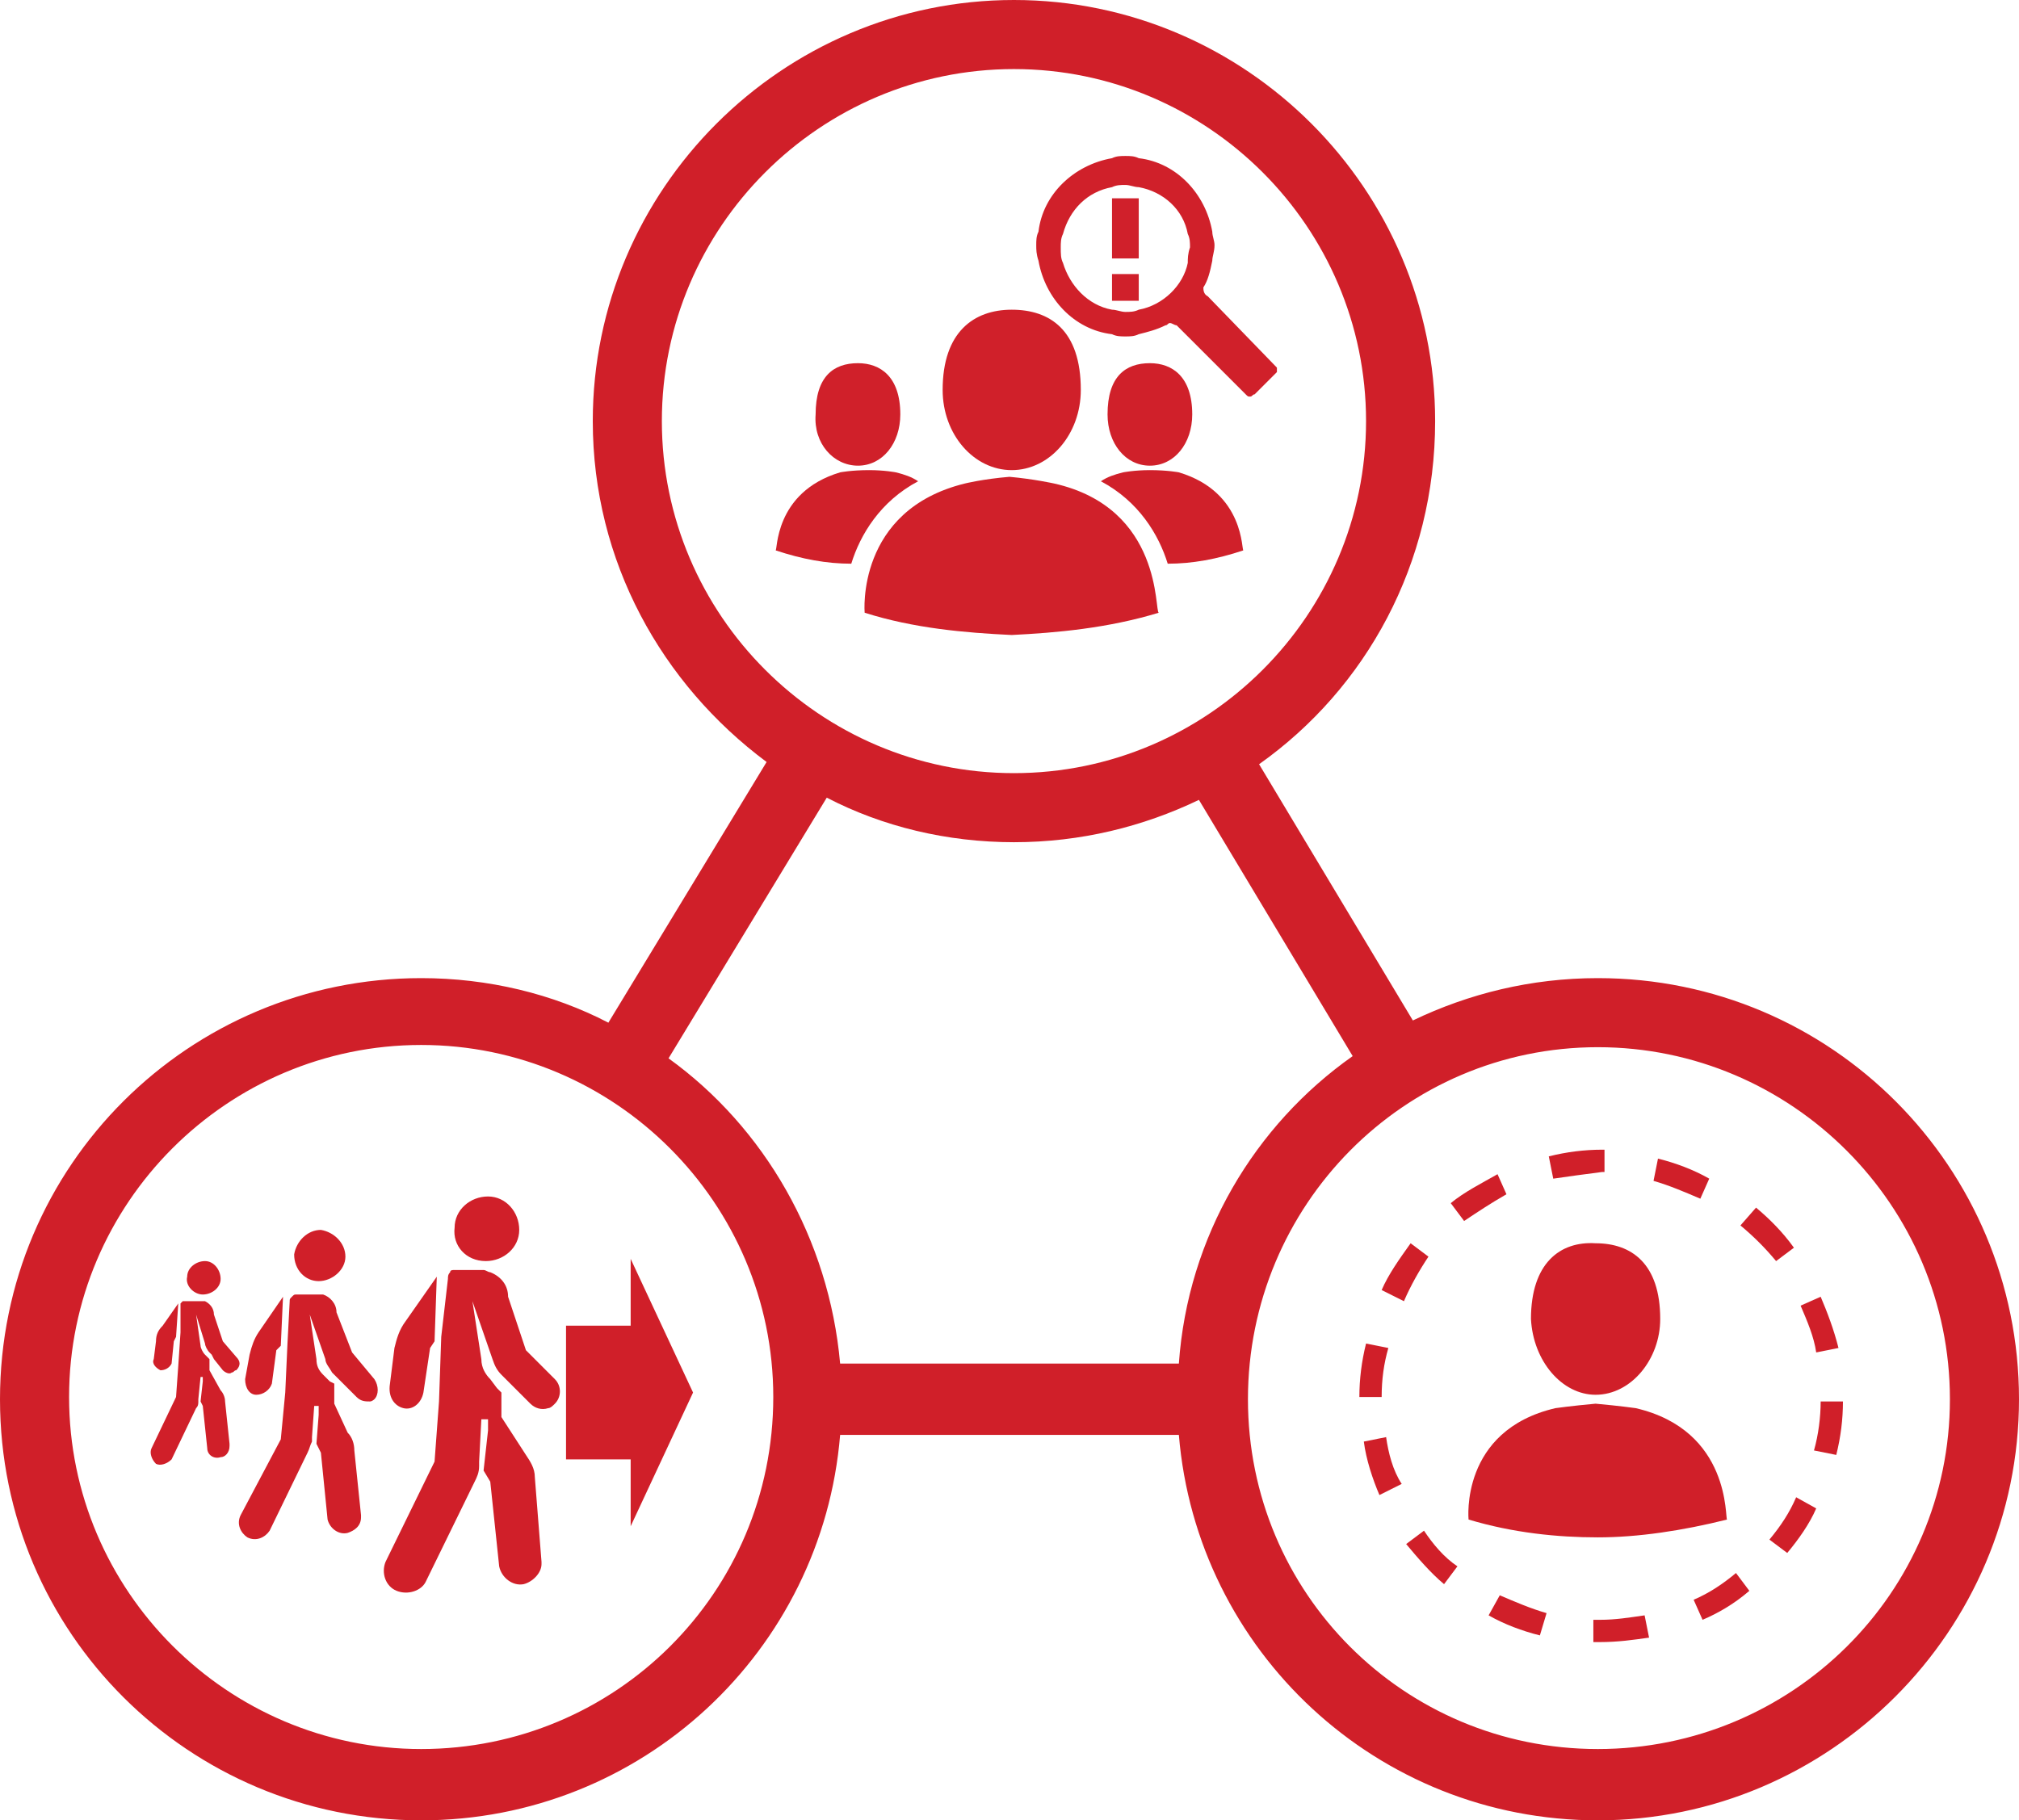 <?xml version="1.0" encoding="UTF-8"?> <!-- Generator: Adobe Illustrator 25.2.1, SVG Export Plug-In . SVG Version: 6.00 Build 0) --> <svg xmlns="http://www.w3.org/2000/svg" xmlns:xlink="http://www.w3.org/1999/xlink" version="1.1" id="Layer_1" x="0px" y="0px" viewBox="0 0 90.6 81.7" style="enable-background:new 0 0 90.6 81.7;" xml:space="preserve"> <style type="text/css"> .st0{fill:#D01F29;} .st1{fill:#D0202A;} .st2{fill:#D0202B;} .st3{fill-rule:evenodd;clip-rule:evenodd;fill:#D01F29;} </style> <g> <path class="st0" d="M71.7,43.9c-3,0-5.8,0.7-8.3,1.9l-6.9-11.5c4.8-3.4,7.9-9,7.9-15.4C64.4,8.5,55.9,0,45.5,0S26.6,8.5,26.6,18.9 c0,6.3,3.1,11.8,7.8,15.3l-7.1,11.7c-2.5-1.3-5.4-2-8.4-2C8.5,43.9,0,52.3,0,62.8s8.5,18.9,18.9,18.9c9.9,0,18-7.6,18.8-17.3h15.2 c0.8,9.7,8.9,17.3,18.8,17.3c10.4,0,18.9-8.5,18.9-18.9S82.2,43.9,71.7,43.9z M29.7,18.9c0-8.7,7.1-15.8,15.8-15.8 s15.8,7.1,15.8,15.8s-7.1,15.8-15.8,15.8S29.7,27.6,29.7,18.9z M37.1,35.8c2.5,1.3,5.4,2,8.4,2s5.8-0.7,8.3-1.9l6.9,11.5 c-4.4,3.1-7.4,8.1-7.8,13.8H37.7c-0.5-5.6-3.4-10.6-7.7-13.7L37.1,35.8z M18.9,78.5c-8.7,0-15.8-7.1-15.8-15.8s7.1-15.8,15.8-15.8 S34.7,54,34.7,62.7C34.7,71.5,27.6,78.5,18.9,78.5z M71.7,78.5c-8.7,0-15.7-7-15.7-15.7S63,47,71.7,47s15.8,7.1,15.8,15.8 S80.4,78.5,71.7,78.5z"></path> </g> <path class="st1" d="M51.6,20.9c1.1,0,1.9-1,1.9-2.3c0-1.7-0.9-2.3-1.9-2.3c-1.1,0-1.9,0.6-1.9,2.3C49.7,19.9,50.5,20.9,51.6,20.9z"></path> <path class="st1" d="M45.4,21.1c1.7,0,3.1-1.6,3.1-3.6c0-2.7-1.4-3.6-3.1-3.6c-1.7,0-3.1,1-3.1,3.6C42.3,19.5,43.7,21.1,45.4,21.1z"></path> <g> <g> <path class="st1" d="M47.3,21.7c0,0-0.9-0.2-2-0.3c-1.2,0.1-2,0.3-2,0.3c-4.9,1.2-4.5,5.8-4.5,5.8c2.2,0.7,4.5,0.9,6.6,1 c2-0.1,4.3-0.3,6.6-1C51.8,27.5,52.2,22.8,47.3,21.7L47.3,21.7z"></path> <path class="st1" d="M52.9,21.2c0,0-0.5-0.1-1.3-0.1c-0.7,0-1.2,0.1-1.2,0.1c-0.4,0.1-0.7,0.2-1,0.4c1.7,0.9,2.6,2.4,3,3.7 c1.1,0,2.2-0.2,3.4-0.6C55.7,24.8,55.9,22.1,52.9,21.2L52.9,21.2z"></path> </g> </g> <path class="st1" d="M38.5,20.9c1.1,0,1.9-1,1.9-2.3c0-1.7-0.9-2.3-1.9-2.3c-1.1,0-1.9,0.6-1.9,2.3C36.5,19.9,37.4,20.9,38.5,20.9z"></path> <path class="st1" d="M37.7,21.2c0,0,0.5-0.1,1.3-0.1c0.7,0,1.2,0.1,1.2,0.1c0.4,0.1,0.7,0.2,1,0.4c-1.7,0.9-2.6,2.4-3,3.7 c-1.1,0-2.2-0.2-3.4-0.6C34.9,24.8,34.7,22.1,37.7,21.2L37.7,21.2z"></path> <g> <path class="st1" d="M57.3,16.5c-3.1-3.2-3.1-3.2-3.1-3.2C54,13.2,54,13,54,12.9c0.2-0.3,0.3-0.7,0.4-1.2c0-0.2,0.1-0.4,0.1-0.7 c0-0.2-0.1-0.4-0.1-0.6c-0.3-1.7-1.6-3.1-3.3-3.3C50.9,7,50.7,7,50.5,7c-0.2,0-0.4,0-0.6,0.1c-1.7,0.3-3.1,1.6-3.3,3.3 c-0.1,0.2-0.1,0.4-0.1,0.6c0,0.2,0,0.4,0.1,0.7c0.3,1.7,1.6,3.1,3.3,3.3c0.2,0.1,0.4,0.1,0.6,0.1c0.2,0,0.4,0,0.6-0.1 c0.4-0.1,0.8-0.2,1.2-0.4c0.1,0,0.1-0.1,0.2-0.1c0.1,0,0.2,0.1,0.3,0.1c3.1,3.1,3.1,3.1,3.1,3.1c0.1,0.1,0.1,0.1,0.2,0.1 c0.1,0,0.1-0.1,0.2-0.1c1-1,1-1,1-1C57.3,16.8,57.3,16.6,57.3,16.5L57.3,16.5z M53.3,11.8c-0.2,1-1.1,1.9-2.2,2.1 C50.9,14,50.7,14,50.5,14c-0.2,0-0.4-0.1-0.6-0.1c-1.1-0.2-1.9-1.1-2.2-2.1c-0.1-0.2-0.1-0.4-0.1-0.7c0-0.2,0-0.4,0.1-0.6 c0.3-1.1,1.1-1.9,2.2-2.1c0.2-0.1,0.4-0.1,0.6-0.1c0.2,0,0.4,0.1,0.6,0.1c1.1,0.2,2,1,2.2,2.1c0.1,0.2,0.1,0.4,0.1,0.6 C53.3,11.4,53.3,11.6,53.3,11.8L53.3,11.8z"></path> </g> <path class="st2" d="M51.1,13.5h-1.2v-1.2h1.2V13.5L51.1,13.5L51.1,13.5z M51.1,11.6h-1.2V8.9h1.2V11.6L51.1,11.6L51.1,11.6z"></path> <g> <path class="st0" d="M18.1,63.2c0.4,0.1,0.8-0.2,0.9-0.7l0,0l0.3-2l0.2-0.3l0.1-2.9l-1.4,2c-0.3,0.4-0.4,0.8-0.5,1.2l-0.2,1.6 C17.4,62.7,17.7,63.1,18.1,63.2z"></path> <path class="st0" d="M21.8,56.6L21.8,56.6c0.8,0,1.5-0.6,1.5-1.4s-0.6-1.5-1.4-1.5s-1.5,0.6-1.5,1.4l0,0 C20.3,55.9,20.9,56.6,21.8,56.6z"></path> <path class="st0" d="M23.6,60.6l-0.8-2.4c0-0.5-0.3-0.9-0.8-1.1c-0.1,0-0.2-0.1-0.3-0.1l0,0h-1.1h-0.2c-0.1,0-0.2,0-0.2,0.1 c-0.1,0.1-0.1,0.2-0.1,0.3L19.8,60l-0.1,2.9l-0.2,2.7l-2.2,4.5c-0.2,0.5,0,1.1,0.5,1.3c0.5,0.2,1.1,0,1.3-0.4l2.2-4.5 c0.1-0.2,0.2-0.4,0.2-0.7v-0.2l0.1-1.9h0.3v0.4v0.1L21.7,66l0.3,0.5l0.4,3.8c0.1,0.5,0.6,0.9,1.1,0.8c0.4-0.1,0.8-0.5,0.8-0.9v-0.1 L24,66.3c0-0.4-0.2-0.7-0.4-1l-1.1-1.7v-1.1l-0.2-0.2L22,61.9c-0.2-0.2-0.4-0.5-0.4-0.9l-0.4-2.6l0.9,2.6c0.1,0.3,0.2,0.5,0.4,0.7 l0.2,0.2l0.2,0.2l0.9,0.9c0.2,0.2,0.5,0.3,0.8,0.2c0.1,0,0.2-0.1,0.3-0.2c0.3-0.3,0.3-0.8,0-1.1L23.6,60.6z"></path> <path class="st0" d="M11.5,62.6c0.3,0,0.6-0.2,0.7-0.5l0,0l0.2-1.5l0.2-0.2l0.1-2.2l-1.1,1.6c-0.2,0.3-0.3,0.6-0.4,1L11,61.9 C11,62.3,11.2,62.6,11.5,62.6z"></path> <path class="st0" d="M14.3,57.5L14.3,57.5c0.6,0,1.2-0.5,1.2-1.1s-0.5-1.1-1.1-1.2c-0.6,0-1.1,0.5-1.2,1.1 C13.2,57,13.7,57.5,14.3,57.5z"></path> <path class="st0" d="M15.8,60.7l-0.7-1.8c0-0.4-0.3-0.7-0.6-0.8c-0.1,0-0.2,0-0.2,0l0,0h-0.9h-0.1c-0.1,0-0.1,0-0.2,0.1 C13,58.3,13,58.3,13,58.4l-0.1,1.9l-0.1,2.2l-0.2,2.1L10.8,68c-0.2,0.4,0,0.8,0.3,1c0.4,0.2,0.8,0,1-0.3l1.7-3.5 c0.1-0.2,0.1-0.3,0.2-0.5v-0.2l0.1-1.4h0.2v0.3v0.1l-0.1,1.3l0.2,0.4l0.3,3c0.1,0.4,0.5,0.7,0.9,0.6c0.3-0.1,0.6-0.3,0.6-0.7V68 l-0.3-2.9c0-0.3-0.1-0.6-0.3-0.8L15,63v-0.9L14.8,62l-0.3-0.3c-0.2-0.2-0.3-0.4-0.3-0.7l-0.3-2l0.7,2c0,0.2,0.2,0.4,0.3,0.6 l0.2,0.2l0.2,0.2l0.7,0.7c0.2,0.2,0.4,0.2,0.6,0.2c0.1,0,0.2-0.1,0.2-0.1c0.2-0.2,0.2-0.6,0-0.9L15.8,60.7z"></path> <path class="st0" d="M7.2,61.5c0.2,0,0.4-0.1,0.5-0.3l0,0l0.1-1L7.9,60L8,58.5l-0.7,1C7.1,59.7,7,59.9,7,60.2L6.9,61 C6.8,61.2,7,61.4,7.2,61.5z"></path> <path class="st0" d="M9.1,58.1L9.1,58.1c0.4,0,0.8-0.3,0.8-0.7s-0.3-0.8-0.7-0.8s-0.8,0.3-0.8,0.7C8.3,57.7,8.7,58.1,9.1,58.1z"></path> <path class="st0" d="M10,60.2L9.6,59c0-0.3-0.2-0.5-0.4-0.6c-0.1,0-0.1,0-0.2,0l0,0H8.4H8.3H8.2l-0.1,0.1v1.3L8,61.3l-0.1,1.4 L6.8,65c-0.1,0.2,0,0.5,0.2,0.7c0.2,0.1,0.5,0,0.7-0.2l1.1-2.3c0.1-0.1,0.1-0.2,0.1-0.3v-0.1l0.1-1h0.1V62l0,0L9,62.9l0.1,0.2 L9.3,65c0,0.3,0.3,0.5,0.6,0.4c0.2,0,0.4-0.2,0.4-0.5c0,0,0,0,0-0.1l-0.2-1.9c0-0.2-0.1-0.4-0.2-0.5l-0.5-0.9v-0.6l0,0.1l-0.2-0.2 C9.1,60.7,9,60.5,9,60.4L8.8,59l0.4,1.3c0,0.1,0.1,0.3,0.2,0.4l0.1,0.1L9.6,61l0.4,0.5c0.1,0.1,0.3,0.2,0.4,0.1 c0.1,0,0.1-0.1,0.2-0.1c0.2-0.2,0.2-0.4,0-0.6L10,60.2z"></path> <polygon class="st0" points="31.1,62.5 28.3,56.5 28.3,59.5 25.4,59.5 25.4,65.5 28.3,65.5 28.3,68.5 "></polygon> </g> <g> <path class="st3" d="M71.6,62.6c1.6,0,2.9-1.6,2.9-3.4c0-2.5-1.3-3.4-2.9-3.4c-1.6-0.1-2.9,0.9-2.9,3.4 C68.8,61.1,70.1,62.6,71.6,62.6L71.6,62.6z"></path> <path class="st3" d="M73.4,63.2c0,0-0.7-0.1-1.8-0.2c-1.1,0.1-1.8,0.2-1.8,0.2c-4.3,1-3.9,5-3.9,5c2,0.6,4,0.8,5.8,0.8 c1.8,0,3.8-0.3,5.8-0.8C77.4,68.2,77.7,64.2,73.4,63.2L73.4,63.2z"></path> <path class="st0" d="M71.8,73.7c-0.1,0-0.2,0-0.3,0l0-1c0.1,0,0.2,0,0.3,0c0.7,0,1.3-0.1,2-0.2l0.2,1 C73.3,73.6,72.6,73.7,71.8,73.7z M69.1,73.4c-0.8-0.2-1.6-0.5-2.3-0.9l0.5-0.9c0.7,0.3,1.4,0.6,2.1,0.8L69.1,73.4z M76.4,72.7 l-0.4-0.9c0.7-0.3,1.3-0.7,1.9-1.2l0.6,0.8C77.8,72,77.1,72.4,76.4,72.7z M64.8,71.1c-0.6-0.5-1.2-1.2-1.7-1.8l0.8-0.6 c0.4,0.6,0.9,1.2,1.5,1.6L64.8,71.1z M80.2,69.7l-0.8-0.6c0.5-0.6,0.9-1.2,1.2-1.9l0.9,0.5C81.2,68.4,80.7,69.1,80.2,69.7z M61.9,67.1c-0.3-0.7-0.6-1.6-0.7-2.4l1-0.2c0.1,0.7,0.3,1.5,0.7,2.1L61.9,67.1z M82.4,65.3l-1-0.2c0.2-0.7,0.3-1.5,0.3-2.2l1,0 C82.7,63.7,82.6,64.5,82.4,65.3z M62,62.7h-1c0-0.8,0.1-1.6,0.3-2.4l1,0.2C62.1,61.2,62,61.9,62,62.7z M81.5,60.7 c-0.1-0.7-0.4-1.4-0.7-2.1l0.9-0.4c0.3,0.7,0.6,1.5,0.8,2.3L81.5,60.7z M63,58.4L62,57.9c0.3-0.7,0.8-1.4,1.3-2.1l0.8,0.6 C63.7,57,63.3,57.7,63,58.4z M79.7,56.6c-0.5-0.6-1-1.1-1.6-1.6l0.7-0.8c0.6,0.5,1.2,1.1,1.7,1.8L79.7,56.6z M65.7,54.8l-0.6-0.8 c0.6-0.5,1.4-0.9,2.1-1.3l0.4,0.9C66.9,54,66.3,54.4,65.7,54.8z M76.3,53.8c-0.7-0.3-1.4-0.6-2.1-0.8l0.2-1 c0.8,0.2,1.6,0.5,2.3,0.9L76.3,53.8z M69.7,52.9l-0.2-1c0.8-0.2,1.6-0.3,2.4-0.3l0,0h0.1v1h-0.1l0,0C71.1,52.7,70.4,52.8,69.7,52.9 z"></path> </g> </svg> 